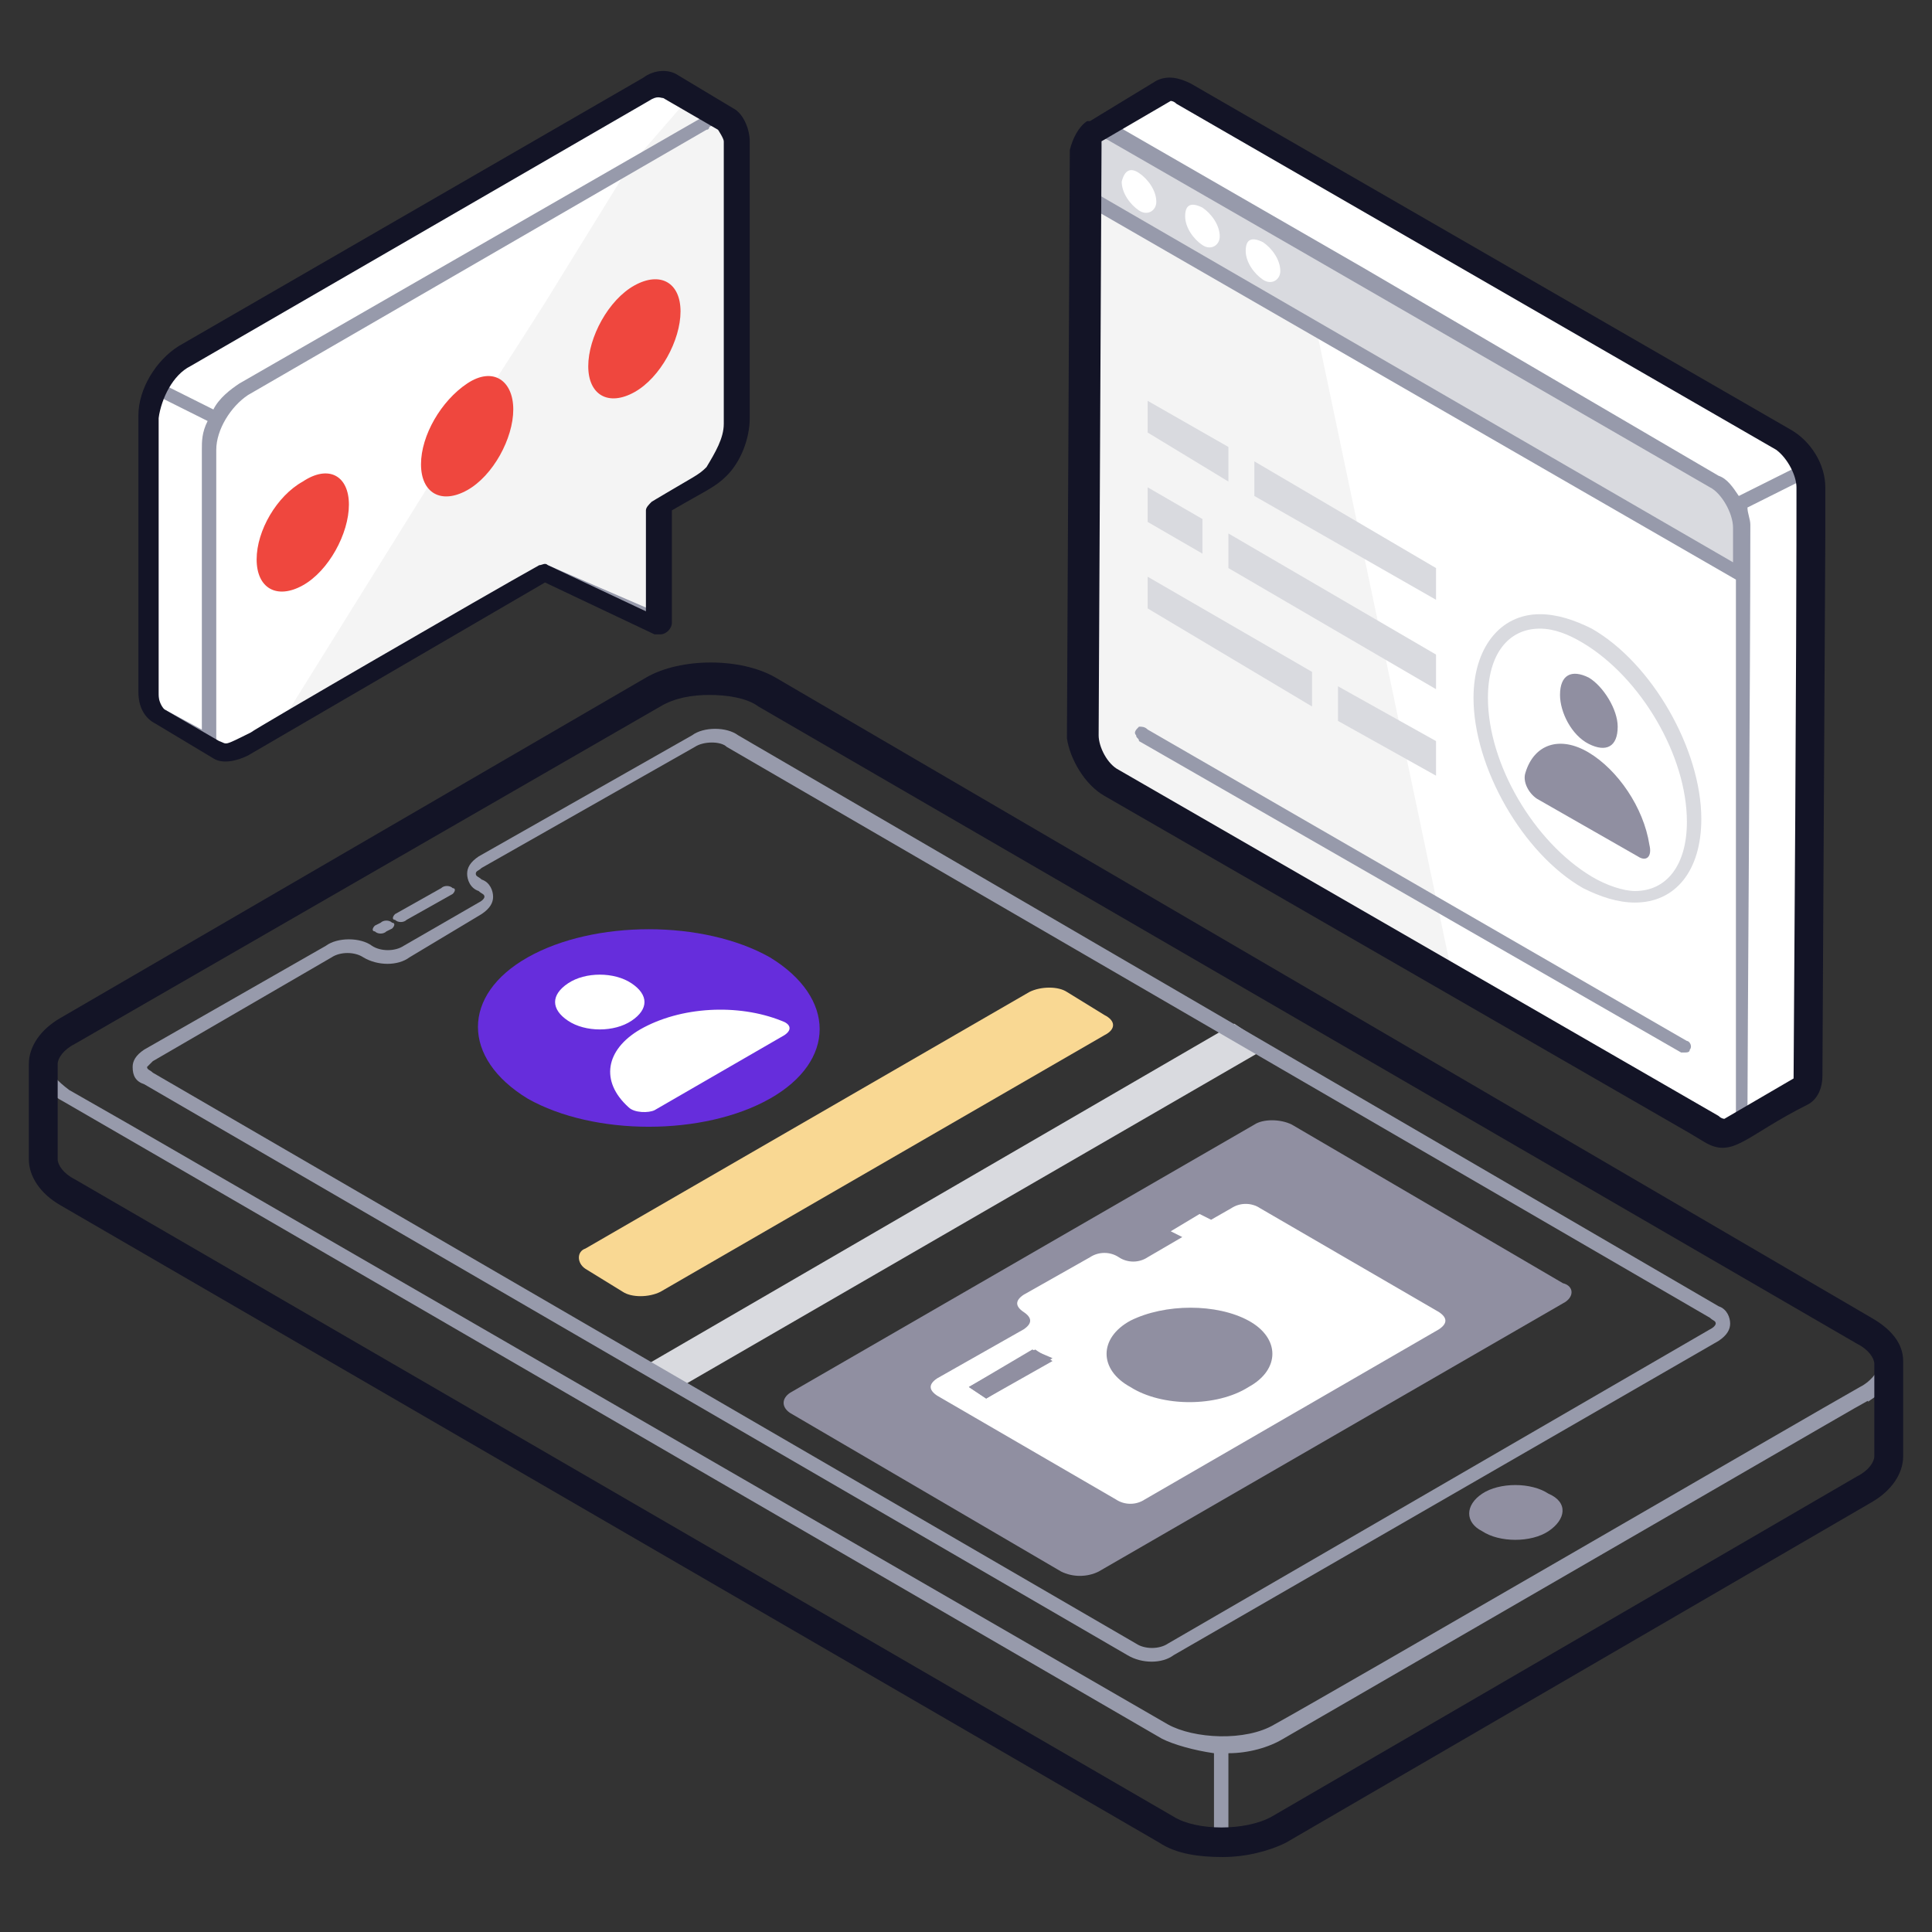 <?xml version="1.0" encoding="UTF-8"?> <svg xmlns="http://www.w3.org/2000/svg" width="67" height="67" viewBox="0 0 67 67" fill="none"><rect x="0" y="0" width="67" height="67" fill="#333333" stroke="none"/> <path d="M22.3 47.4L23.6 48.1L44 36.3L42.8 35.5L22.3 47.4Z" fill="#D9DADF"></path> <path d="M18.3 38.1C20.6 39.4 24.4 39.4 26.7 38.1C29 36.8 29 34.6 26.7 33.2C24.4 31.9 20.6 31.9 18.3 33.2C16 34.5 16 36.7 18.3 38.1Z" fill="#662DDC"></path> <path d="M54.2 45.2L38.1 54.5C37.7 54.7 37.2 54.7 36.8 54.5L27.4 49C27.1 48.8 27.1 48.5 27.4 48.3L43.5 39C43.8 38.8 44.4 38.8 44.8 39L54.2 44.5C54.6 44.6 54.6 45 54.2 45.2Z" fill="#908FA1"></path> <path d="M20.3 44L21.6 44.8C21.9 45 22.5 45 22.9 44.8L38.3 35.9C38.7 35.7 38.7 35.4 38.3 35.2L37 34.4C36.7 34.2 36.1 34.2 35.7 34.4L20.3 43.3C20 43.4 20 43.8 20.3 44Z" fill="#F9D893"></path> <path d="M51.4 53.1C52 53.5 53.1 53.5 53.7 53.1C54.3 52.7 54.4 52.1 53.7 51.8C53.1 51.4 52 51.4 51.4 51.8C50.8 52.2 50.8 52.8 51.4 53.1ZM39.2 45.8C38.1 46.4 38.1 47.5 39.2 48.1C40.3 48.7 42.1 48.7 43.3 48.1C44.4 47.5 44.4 46.4 43.3 45.8C42.2 45.2 40.4 45.2 39.2 45.8Z" fill="#908FA1"></path> <path d="M35.5 46.1C35.8 45.9 35.8 45.7 35.5 45.5C35.2 45.3 35.2 45.1 35.5 44.9L37.8 43.6C38.1 43.4 38.5 43.4 38.8 43.6C39.1 43.8 39.5 43.8 39.8 43.6L41 42.9L40.6 42.7L41.6 42.1L42 42.3L42.7 41.9C43 41.7 43.4 41.7 43.7 41.9L49.9 45.5C50.2 45.7 50.2 45.9 49.9 46.1L39.7 52C39.4 52.2 39 52.2 38.7 52L32.5 48.4C32.2 48.2 32.2 48 32.5 47.8L35.5 46.1ZM43.3 48.1C44.4 47.5 44.4 46.4 43.3 45.8C42.2 45.2 40.4 45.2 39.2 45.8C38.1 46.4 38.1 47.5 39.2 48.1C40.3 48.8 42.2 48.8 43.3 48.1ZM34.2 48.5L36.5 47.2L35.9 46.8L33.6 48.1L34.2 48.5Z" fill="white"></path> <path d="M33.6 48.1L34.2 48.5L36.5 47.1L35.8 46.8L33.6 48.1Z" fill="#908FA1"></path> <path d="M21.8 38.4C22 38.6 22.5 38.6 22.7 38.5L27.2 35.9C27.5 35.7 27.4 35.5 27.1 35.4C25.6 34.8 23.6 34.9 22.2 35.7C21 36.4 20.8 37.5 21.8 38.4ZM19.7 35.4C20.3 35.8 21.3 35.8 21.9 35.4C22.5 35 22.5 34.5 21.9 34.1C21.3 33.7 20.3 33.7 19.7 34.1C19.1 34.5 19.1 35 19.7 35.4ZM37.7 25.5C37.7 26.1 38.1 26.8 38.6 27.1L58.9 38.8L59.4 39.1C59.7 39.3 59.9 39.3 60.1 39.1L62.5 37.7C62.7 37.6 62.8 37.4 62.8 37.1L62.9 18.4V16.7C62.9 16.1 62.5 15.4 62 15.1L41.2 3.1C40.9 2.9 40.7 2.9 40.5 3L38 4.6C37.8 4.7 37.7 4.9 37.7 5.2V6.9V7V25.5Z" fill="white"></path> <path d="M37.7 25.5C37.7 26.1 38.1 26.8 38.6 27.1L50.4 34L45.5 10.7L37.7 7V7.1V25.5Z" fill="#F4F4F4"></path> <path d="M38.7 4.6C38.2 4.3 37.8 4.5 37.8 5.1V6.8L60.5 19.9V18.2C60.5 17.6 60.1 16.9 59.6 16.6L38.7 4.6Z" fill="#D9DADF"></path> <path d="M43.2 8.7C43.2 9.1 43.5 9.5 43.8 9.7C44.1 9.9 44.4 9.7 44.4 9.4C44.4 9 44.1 8.6 43.8 8.4C43.4 8.2 43.2 8.3 43.2 8.7ZM41.1 7.5C41.1 7.9 41.4 8.3 41.7 8.5C42 8.7 42.3 8.5 42.3 8.2C42.3 7.8 42 7.4 41.7 7.2C41.3 7 41.1 7.1 41.1 7.5ZM38.9 6.3C38.9 6.7 39.2 7.1 39.5 7.3C39.8 7.5 40.1 7.3 40.1 7C40.1 6.6 39.8 6.2 39.5 6C39.2 5.8 39 5.9 38.9 6.3Z" fill="white"></path> <path d="M56.7 31.3C56.1 31.3 55.5 31.1 54.9 30.8C52.8 29.6 51.1 26.6 51.1 24.2C51.1 22.5 52 21.3 53.4 21.3C54 21.3 54.6 21.5 55.2 21.8C57.3 23 59 26 59 28.4C59 30.2 58.1 31.3 56.7 31.3ZM53.4 21.8C52.3 21.8 51.6 22.7 51.6 24.2C51.6 26.5 53.2 29.2 55.2 30.4C55.7 30.7 56.3 30.9 56.7 30.9C57.8 30.9 58.5 30 58.5 28.5C58.5 26.2 56.9 23.5 54.9 22.3C54.4 22 53.9 21.8 53.4 21.8Z" fill="#D9DADF"></path> <path d="M42.6 18.5V19.7L49.8 23.9V22.7L42.6 18.5Z" fill="#D9DADF"></path> <path d="M39.8 20V21.1L45.5 24.5V23.3L39.8 20Z" fill="#D9DADF"></path> <path d="M43.5 16V17.2L49.8 20.8V19.7L43.5 16Z" fill="#D9DADF"></path> <path d="M39.8 13.9V15L42.6 16.7V15.5L39.8 13.9Z" fill="#D9DADF"></path> <path d="M39.8 16.9V18.1L41.7 19.2V18L39.8 16.9Z" fill="#D9DADF"></path> <path d="M46.4 23.8V25L49.8 26.9V25.7L46.4 23.8Z" fill="#D9DADF"></path> <path d="M55.1 26.1C54.1 25.5 53.2 25.8 52.9 26.8C52.8 27.1 53 27.5 53.3 27.7L56.8 29.7C57.1 29.9 57.3 29.7 57.2 29.3C57 28 56.1 26.7 55.1 26.1ZM55.1 23.5C54.5 23.2 54.1 23.4 54.1 24.1C54.1 24.7 54.5 25.5 55.1 25.8C55.7 26.1 56.1 25.9 56.1 25.2C56.1 24.6 55.6 23.8 55.1 23.5Z" fill="#908FA1"></path> <path d="M25.6 14.6C25.6 15.2 25.3 15.8 24.9 16.3C24.8 16.5 24.6 16.6 24.4 16.7L22.9 17.6V21.7L19 19.9L9.6 25.3L8.5 25.9C8.3 26 8.1 26.1 8 26.1C7.9 26.1 7.9 26.1 7.8 26.1C7.7 26.1 7.7 26.1 7.6 26L5.6 24.8C5.4 24.7 5.3 24.4 5.2 24V14.4C5.2 14.1 5.3 13.8 5.4 13.5C5.6 13 6 12.6 6.4 12.3L22.3 3.1C22.6 2.9 22.9 2.9 23.2 3L23.8 3.4L25.2 4.2C25.2 4.2 25.3 4.2 25.3 4.3L25.4 4.4L25.5 4.5C25.5 4.6 25.6 4.6 25.6 4.7V4.8C25.6 4.9 25.6 4.9 25.6 5V14.6Z" fill="white"></path> <path d="M25.6 14.6C25.6 15.2 25.3 15.8 24.9 16.3C24.8 16.5 24.6 16.6 24.4 16.7L22.9 17.6V21.7L19 19.9L9.6 25.3L15.7 15.5L16.4 14.4L18.2 11.6L18.9 10.5L21.8 5.8L23.8 3.5L25.2 4.3C25.2 4.3 25.3 4.3 25.3 4.4L25.4 4.5L25.5 4.6C25.5 4.7 25.6 4.7 25.6 4.8V4.9C25.6 5 25.6 5 25.6 5.1V14.6Z" fill="#F4F4F4"></path> <path d="M65.7 47.2C65.7 46.7 65.4 46.2 64.8 45.9L26.7 23.8C25.6 23.1 23.6 23.1 22.5 23.8L2.2 35.5C1.6 35.8 1.3 36.3 1.3 36.9V40.2C1.3 40.7 1.6 41.2 2.2 41.6L40.3 63.7C41.4 64.4 43.3 64.4 44.5 63.7L64.8 51.9C65.4 51.5 65.8 51.1 65.8 50.5L65.7 47.2ZM2.4 35.9L22.7 24.2C23.2 23.9 23.9 23.8 24.6 23.8C25.3 23.8 26 24 26.4 24.2L64.5 46.3C64.9 46.6 65.2 46.9 65.2 47.2C65.2 47.5 64.9 47.9 64.5 48.1C62.9 49 46.2 58.7 44.2 59.8C43.2 60.4 41.4 60.3 40.5 59.8L4.5 39L2.4 37.8C2 37.5 1.7 37.2 1.7 36.9C1.8 36.5 2 36.2 2.4 35.9ZM2.4 41.1C2 40.8 1.7 40.5 1.7 40.2V37.9C1.9 38 2 38.1 2.2 38.2L6 40.4L40.3 60.3C40.7 60.5 41.4 60.7 42.1 60.8V63.6C41.5 63.6 41 63.4 40.5 63.2L2.4 41.1ZM65.2 50.5C65.2 50.8 65 51.2 64.5 51.4L44.2 63.2C43.8 63.5 43.2 63.6 42.6 63.6V60.8C43.3 60.8 44 60.6 44.5 60.3C67.5 47 64.5 48.7 64.8 48.6C64.8 48.6 65.2 48.3 65.3 48.3V50.5H65.2Z" fill="#979AAB"></path> <path d="M5 37.6L39.1 57.4C39.6 57.7 40.3 57.7 40.7 57.4L59.6 46.5C59.9 46.3 60 46.1 60 45.9C60 45.7 59.9 45.4 59.6 45.3L25.6 25.5C25.2 25.2 24.4 25.2 24 25.5L16.6 29.7C16.3 29.9 16.2 30.1 16.2 30.3C16.2 30.5 16.3 30.8 16.6 30.9C16.7 31 16.8 31 16.8 31.1C16.8 31.1 16.8 31.2 16.6 31.3L14 32.8C13.7 33 13.2 33 12.9 32.8C12.5 32.5 11.7 32.5 11.3 32.8L5 36.4C4.7 36.6 4.6 36.8 4.6 37C4.6 37.3 4.7 37.5 5 37.6ZM5.3 36.8L11.5 33.2C11.8 33 12.3 33 12.6 33.2C13.1 33.5 13.8 33.5 14.2 33.2L16.7 31.7C17 31.5 17.1 31.3 17.1 31.1C17.1 30.9 17 30.6 16.7 30.5C16.6 30.4 16.5 30.4 16.5 30.3C16.5 30.2 16.6 30.2 16.7 30.1L24.1 25.9C24.4 25.7 25 25.7 25.2 25.9L59.3 45.7C59.4 45.8 59.5 45.8 59.5 45.9C59.5 45.9 59.5 46 59.3 46.1L40.5 57C40.2 57.2 39.7 57.2 39.4 57L5.3 37.2C5.2 37.1 5.1 37.1 5.1 37C5.1 37 5.2 36.9 5.3 36.8Z" fill="#979AAB"></path> <path d="M13.4 32.3L13.6 32.2C13.7 32.1 13.7 32 13.6 32C13.5 31.9 13.3 31.9 13.2 32L13 32.1C12.9 32.2 12.9 32.3 13 32.3C13.1 32.4 13.3 32.4 13.4 32.3ZM14.1 31.9L15.7 31C15.8 30.9 15.8 30.8 15.7 30.8C15.6 30.7 15.4 30.7 15.3 30.8L13.7 31.7C13.6 31.8 13.6 31.9 13.7 31.9C13.8 32 14 32 14.1 31.9ZM38.5 27.4L59.3 39.4C59.5 39.5 59.7 39.6 59.8 39.6C59.9 39.6 60 39.6 60.1 39.5L62.5 38.1C62.8 38 62.9 37.7 62.9 37.3L63 16.9C63 16.2 62.5 15.4 62 15.1L41.2 3C40.9 2.8 40.5 2.8 40.3 2.9C38.2 4.3 37.5 4.2 37.5 5.1V6.8L37.4 25.5C37.4 26.2 37.9 27 38.5 27.4ZM38.5 4.9L45.1 8.7L59.3 16.9C59.7 17.1 60.1 17.8 60.1 18.3V19.5L38 6.7V5.2C38 4.8 38.2 4.7 38.5 4.9ZM62.5 37.2C62.5 37.3 62.5 37.5 62.3 37.6L60.6 38.6C60.6 36.6 60.7 23.3 60.7 18.2C60.7 18 60.6 17.8 60.6 17.6L62.6 16.6C62.6 16.7 62.6 16.7 62.6 16.8L62.5 37.2ZM40.5 3.4C40.6 3.3 40.7 3.4 40.9 3.5L61.7 15.5C61.9 15.6 62.2 15.9 62.3 16.2L60.3 17.2C60.1 16.9 59.9 16.6 59.6 16.5L47.3 9.3L38.8 4.4L40.5 3.4ZM38 7.3L60.2 20.1V33.1V38.6V38.7C60.2 38.7 60.2 38.7 60.2 38.8C60 38.9 60 39 60 39H59.9C59.8 39 59.7 39 59.6 38.9L38.8 26.9C38.4 26.6 38 26 38 25.5V7.3Z" fill="#979AAB"></path> <path d="M58.3 36.5H58.4C58.5 36.5 58.6 36.5 58.6 36.4C58.7 36.3 58.6 36.1 58.5 36.1L39.8 25.3C39.7 25.2 39.6 25.2 39.5 25.2C39.4 25.3 39.3 25.4 39.4 25.5C39.4 25.6 39.5 25.6 39.5 25.7L58.3 36.5ZM5.4 25L7.4 26.2C7.5 26.2 7.5 26.3 7.6 26.3C7.7 26.3 7.8 26.3 7.9 26.3C8.1 26.3 8.3 26.2 8.6 26.1L19 20.1L22.8 21.9H22.9C23 21.9 23.2 21.8 23.2 21.6V21.5V17.6L24.6 16.8C24.8 16.7 24.9 16.6 25.1 16.4C25.6 15.9 25.9 15.2 25.9 14.5V4.9C25.9 3.8 25.2 3.9 23.4 2.7C23.1 2.5 22.7 2.5 22.3 2.8L6.3 12.1C5.9 12.4 5.5 12.8 5.2 13.4C5 13.8 5 14.1 5 14.4V24C5 24.6 5.2 24.9 5.4 25ZM5.7 24.6C5.5 24.5 5.5 24.2 5.5 24V14.4C5.5 14.2 5.5 14 5.6 13.8L7.2 14.6C7 15 7 15.3 7 15.6V25.2V25.3L5.7 24.6ZM24.7 16.1C24.6 16.3 24.4 16.4 24.3 16.4L22.8 17.3C22.7 17.3 22.7 17.4 22.7 17.5V21.2L19 19.6C18.9 19.6 18.8 19.6 18.8 19.6L8.3 25.7C8.1 25.8 8 25.9 7.7 25.8C7.7 25.8 7.7 25.8 7.6 25.8C7.6 25.8 7.6 25.7 7.5 25.7V25.6V25.5V25.4C7.5 25.4 7.5 25.3 7.5 25.2V15.6C7.5 14.9 8 14.1 8.6 13.7L24.5 4.5C24.6 4.5 24.6 4.4 24.6 4.4C24.8 4.3 24.9 4.3 25 4.4H25.1C25.2 4.5 25.3 4.6 25.3 4.9V14.5C25.3 15.1 25.1 15.7 24.7 16.1ZM6.5 12.5L22.4 3.3C22.5 3.2 22.7 3.2 22.8 3.2C22.9 3.2 22.9 3.2 23 3.2L24.4 4C24.4 4 24.3 4 24.3 4.1L8.3 13.3C8 13.5 7.6 13.8 7.4 14.2L5.8 13.4C6 13 6.2 12.7 6.5 12.5Z" fill="#979AAB"></path> <path d="M17.8 14.2C17.8 15.2 17.1 16.5 16.2 17C15.3 17.5 14.6 17.1 14.6 16.1C14.6 15.1 15.3 13.9 16.2 13.3C17.1 12.7 17.8 13.2 17.8 14.2Z" fill="#EF473E"></path> <path d="M23.6 10.8C23.6 11.8 22.9 13.1 22 13.6C21.1 14.1 20.4 13.7 20.4 12.7C20.4 11.7 21.1 10.4 22 9.9C22.9 9.4 23.6 9.8 23.6 10.8Z" fill="#EF473E"></path> <path d="M12.1 17.5C12.1 18.5 11.4 19.8 10.5 20.3C9.6 20.8 8.9 20.4 8.9 19.4C8.9 18.4 9.6 17.2 10.5 16.7C11.4 16.1 12.1 16.5 12.1 17.5Z" fill="#EF473E"></path> <path d="M64.9 45.7L26.9 23.5C25.7 22.8 23.6 22.8 22.4 23.5L2.1 35.3C1.4 35.7 1 36.3 1 36.9V40.2C1 40.8 1.4 41.4 2.1 41.8L40.2 63.9C40.8 64.3 41.6 64.4 42.4 64.4C43.2 64.4 44 64.2 44.6 63.9L64.9 52.1C65.6 51.7 66 51.1 66 50.5V47.2C66 46.6 65.6 46.1 64.9 45.7ZM65 50.5C65 50.7 64.8 51 64.4 51.2L44.1 63C43.2 63.5 41.5 63.5 40.7 63L2.6 40.9C2.2 40.7 2 40.4 2 40.2V36.9C2 36.7 2.2 36.4 2.6 36.2L22.9 24.5C23.4 24.2 24 24.1 24.6 24.1C25.2 24.1 25.9 24.2 26.3 24.5L64.4 46.6C64.8 46.8 65 47.1 65 47.3V50.5ZM38.3 27.6L58.6 39.3L59.1 39.6C60.1 40.2 60.5 39.4 62.7 38.3C62.9 38.2 63.2 37.9 63.2 37.3L63.3 18.6V16.9C63.3 16.1 62.8 15.3 62.1 14.9L41.3 2.9C40.9 2.7 40.5 2.6 40.1 2.8L37.8 4.2C37.8 4.2 37.8 4.2 37.7 4.2C37.4 4.4 37.2 4.8 37.1 5.2L37 25.6C37.1 26.3 37.6 27.2 38.3 27.6ZM62.3 16.9C62.3 16.9 62.3 17 62.3 16.9C62.3 17 62.3 17 62.3 16.9C62.3 17 62.3 17.1 62.3 17.2C62.3 17.2 62.3 17.2 62.3 17.1C62.3 17.2 62.3 17.2 62.3 17.3C62.3 18.5 62.3 23 62.2 37.4L59.8 38.8C59.8 38.8 59.7 38.8 59.6 38.7L38.8 26.7C38.4 26.5 38.1 25.9 38.1 25.5L38.2 5.1C38.2 5 38.2 4.9 38.2 4.9L40.6 3.5C40.6 3.5 40.7 3.5 40.8 3.6L61.6 15.6C62 15.9 62.3 16.5 62.3 16.9ZM62.3 17.3C62.3 17.3 62.3 17.2 62.3 17.3C62.3 17.2 62.3 17.2 62.3 17.3C62.3 17.3 62.3 17.2 62.3 17.3ZM62.3 17.1C62.3 17.2 62.3 17.2 62.3 17.1C62.3 17.2 62.3 17.2 62.3 17.1ZM5.4 25.1L7.4 26.3C7.7 26.5 8.2 26.4 8.6 26.2L18.9 20.2L22.7 22C22.8 22 22.8 22 22.9 22C23.1 22 23.3 21.8 23.3 21.6V21.5V17.7C24.5 17 24.8 16.9 25.2 16.5C25.7 16 26 15.2 26 14.5V4.9C26 4.5 25.8 4 25.5 3.8L23.5 2.6C23.2 2.4 22.7 2.4 22.3 2.7L6.2 12C5.4 12.5 4.8 13.5 4.8 14.4V24C4.8 24.5 5 24.9 5.4 25.1ZM6.6 12.7L22.5 3.5C22.8 3.3 22.9 3.4 23 3.4L24.9 4.5C24.9 4.5 25.1 4.8 25.1 4.9C25.1 4.9 25.1 5 25.1 5.1V14.7C25.1 15.2 24.8 15.7 24.5 16.2C24.2 16.5 24.1 16.5 22.6 17.4C22.5 17.5 22.4 17.6 22.4 17.7V21.2L19 19.6C18.9 19.5 18.8 19.6 18.7 19.6C16.9 20.6 8.8 25.3 8.7 25.4C7.7 25.9 7.9 25.8 7.6 25.7L5.7 24.6C5.6 24.5 5.5 24.3 5.5 24.1V14.5C5.6 13.8 6 13 6.6 12.7Z" fill="#131426"></path> </svg> 